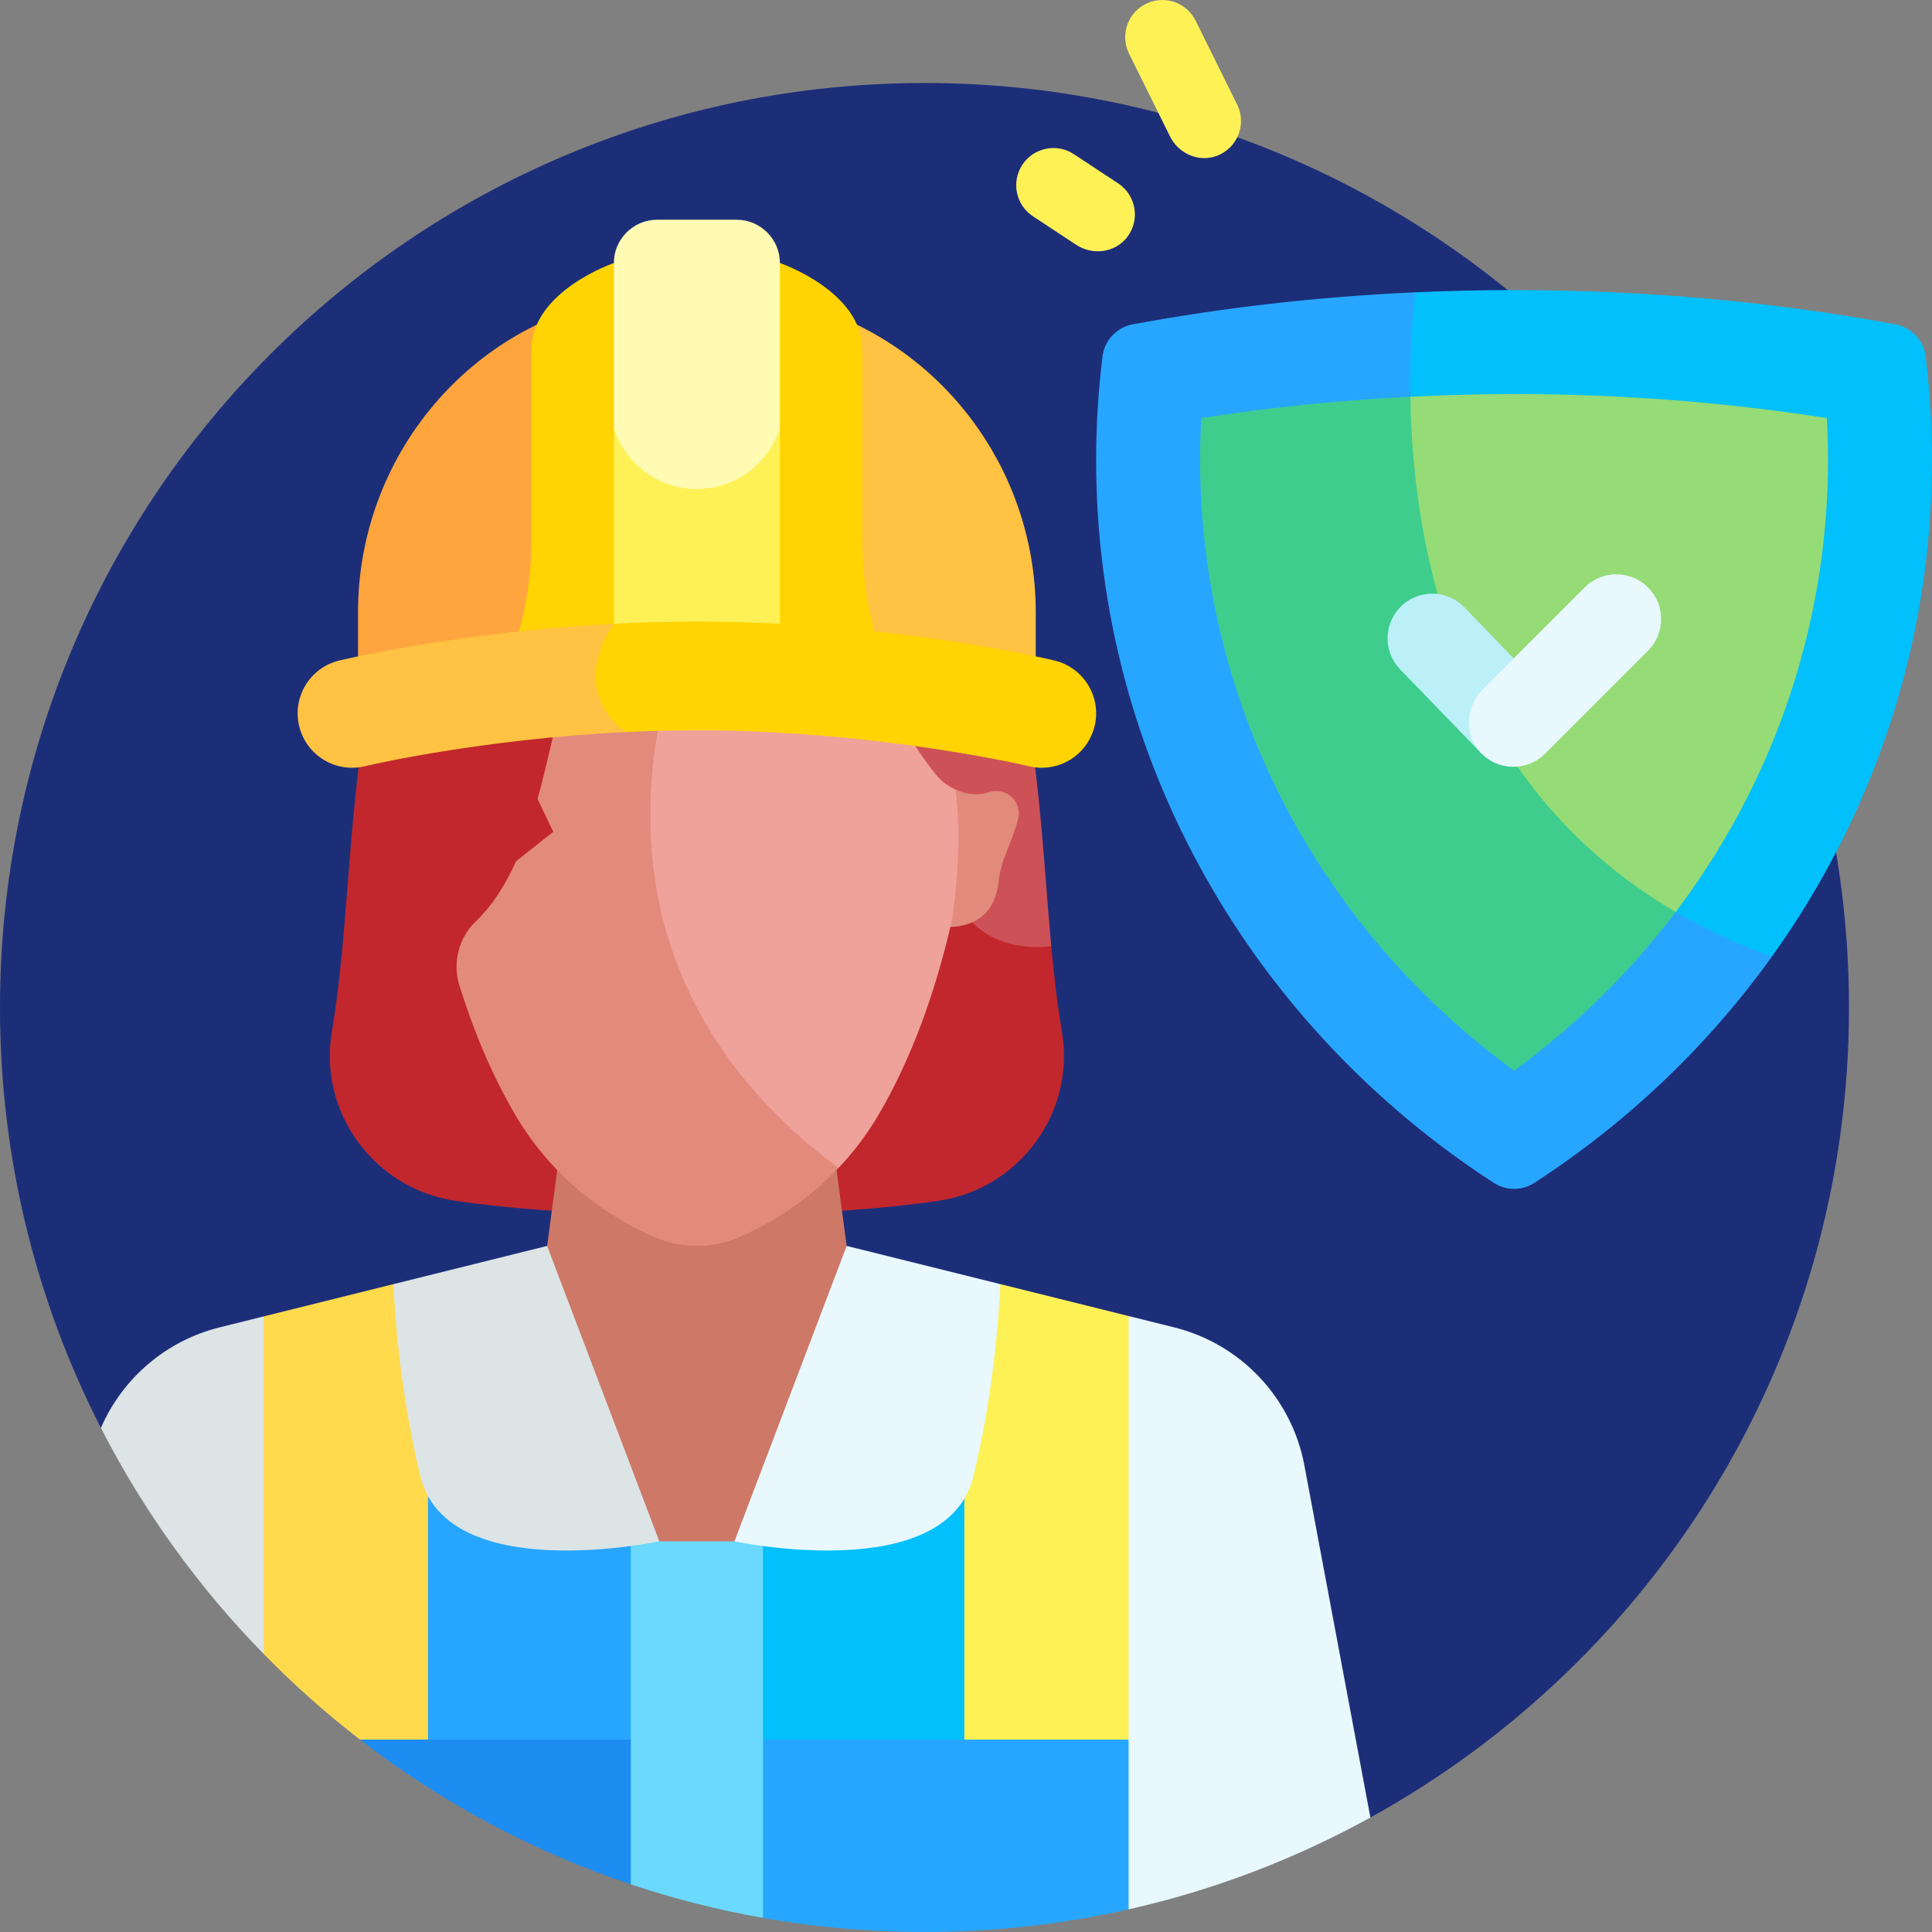 <?xml version="1.0" encoding="UTF-8"?>
<svg id="Layer_1" xmlns="http://www.w3.org/2000/svg" width="512" height="512" version="1.1" viewBox="0 0 512 512">
  <rect x="0" y="0" width="512" height="512" fill="#808080" stroke="none"/>
  <!-- Generator: Adobe Illustrator 29.0.0, SVG Export Plug-In . SVG Version: 2.1.0 Build 186)  -->
  <defs>
    <style>
      .st0 {
        fill: #fffbb3;
      }

      .st1 {
        fill: #1d2e79;
      }

      .st2 {
        fill: #02c0fc;
      }

      .st3 {
        fill: #ffc242;
      }

      .st4 {
        fill: #fef156;
      }

      .st5 {
        fill: #bbf0f9;
      }

      .st6 {
        fill: #ce7867;
      }

      .st7 {
        fill: #efa29a;
      }

      .st8 {
        fill: #dce4e5;
      }

      .st9 {
        fill: #fea53d;
      }

      .st10 {
        fill: #e8f8fc;
      }

      .st11 {
        fill: #27a6ff;
      }

      .st12 {
        fill: #ffd402;
      }

      .st13 {
        fill: #3ecd8d;
      }

      .st14 {
        fill: #6ad9fb;
      }

      .st15 {
        fill: #cd5257;
      }

      .st16 {
        fill: #c1272d;
      }

      .st17 {
        fill: #95db76;
      }

      .st18 {
        fill: #1d8df2;
      }

      .st19 {
        fill: #ffda4c;
      }

      .st20 {
        fill: #e28b7d;
      }
    </style>
  </defs>
  <path class="st1" d="M245.002,21.996C109.691,21.996,0,131.687,0,266.998c0,40.121,9.645,77.988,26.741,111.413l228.82,18.733,107.609,84.512c75.61-41.712,126.834-122.198,126.834-214.657.001-135.312-109.691-245.003-245.002-245.003h0Z"/>
  <path class="st16" d="M281.422,273.402c-1.246-7.364-2.109-14.917-2.828-22.66h-.001l-44.832-53.151-36.393-98.186c-7.632-1.287-12.683-1.227-12.683-1.227,0,0-61.355-.764-79.717,57.572-13.771,43.752-11.12,82.799-17.021,117.651-3.637,21.488,11.329,41.757,32.901,44.857,15.375,2.209,36.077,3.793,63.837,3.793s48.462-1.584,63.836-3.793c21.572-3.099,36.539-23.368,32.901-44.856Z"/>
  <path class="st15" d="M184.684,160.812c22.656,35.225,65.446,69.432,65.446,69.432,0,0,3.668,23.192,28.462,20.498h.001c-2.683-28.905-3.33-60.484-14.192-94.991-13.096-41.605-48.055-53.146-67.034-56.345,0,0-35.338,26.182-12.683,61.406h0Z"/>
  <path class="st8" d="M69.892,348.857l-11.69,2.907c-14.249,3.544-25.772,13.529-31.461,26.646,11.323,22.138,25.926,42.315,43.151,59.918l21.768-35.552-21.768-53.919Z"/>
  <path class="st10" d="M345.676,388.351c-3.355-17.896-16.84-32.192-34.51-36.586l-12.07-3.002-24.402,91.409,24.402,65.824c22.716-5.12,44.234-13.395,64.075-24.34l-17.495-93.305Z"/>
  <path class="st6" d="M224.378,330.181l-4.806-35.992h-69.775l-4.807,35.991h0s12.517,94.084,12.517,94.084h51.234l15.637-94.082h0Z"/>
  <path class="st20" d="M267.203,210.525c-1.537-.968-3.421-1.147-5.145-.575-2.845.944-5.747.669-8.845-.712l-12.146,15.927,9.972,20.532c10.475-.084,13.039-7.044,13.557-11.83.243-2.242.78-4.48,1.611-6.692,1.075-2.857,2.607-6.373,3.586-10.048.674-2.53-.373-5.207-2.59-6.602h0Z"/>
  <path class="st20" d="M184.684,160.812l-.018-.025c-1.988-.378-4.016-.812-6.124-1.365-26.576-6.976-28.288,23.948-36.077,52.314l4.159,8.7-9.862,7.799c-2.731,6.104-6.152,11.608-10.688,15.96-4.566,4.382-6.193,11.016-4.306,17.056,3.967,12.695,8.881,24.094,14.684,34.027,8.471,14.497,21.299,25.771,37.097,32.607,7.076,3.061,15.19,3.061,22.265,0,10.154-4.393,19.073-10.63,26.405-18.368l2.157-77.425-39.692-71.28Z"/>
  <path class="st7" d="M253.214,209.237c-1.966-.856-3.771-2.175-5.214-3.982-6.213-7.779-16.11-22.886-20.948-44.794-.421-1.905-2.428-2.999-4.238-2.273-5.941,2.381-19.324,6.175-38.147,2.599l.018.025s-45.286,87.087,37.537,148.706c4.075-4.301,7.667-9.06,10.693-14.239,8.343-14.276,14.854-31.577,19.358-51.456,1.265-8.05,2.582-22.633.941-34.586h0Z"/>
  <path class="st3" d="M265.6,184.686l4.645-1.646c2.543-.902,4.242-3.307,4.242-6.005v-14.802c0-40.413-28.491-75.562-68.206-83.047-6.662-1.256-13.856-1.971-21.597-1.971v90.386l21.508,9.13c22.788,1.409,43.649,4.772,59.408,7.955h0Z"/>
  <path class="st9" d="M99.123,183.04l4.817,1.707c15.611-3.199,36.391-6.594,59.23-8.012l21.515-9.133v-90.387c-7.896,0-15.22.744-21.993,2.047-39.539,7.602-67.811,42.709-67.811,82.972v14.802c0,2.698,1.699,5.103,4.242,6.004h0Z"/>
  <path class="st12" d="M236.139,179.713c-5.039-11.622-7.647-24.154-7.647-36.828v-50.298c0-15.426-21.803-22.887-21.803-22.887l-15.746,64.76,11.069,42.038c11.996.607,23.522,1.778,34.127,3.215h0Z"/>
  <path class="st12" d="M168.351,176.45l11.401-35.805-17.072-70.944s-21.803,7.46-21.803,22.887v50.298c0,12.684-2.613,25.227-7.66,36.857,10.869-1.49,22.739-2.699,35.134-3.293h0Z"/>
  <path class="st4" d="M184.684,176.05c7.463,0,14.83.261,22.005.714v-63.319l-22.005-15.102-22.005,15.101v63.322c7.163-.454,14.529-.716,22.005-.716Z"/>
  <path class="st0" d="M195.22,58.232h-21.072c-6.308,0-11.469,5.161-11.469,11.469v43.744c2.956,9.339,11.723,16.157,22.005,16.157s19.049-6.819,22.005-16.157v-43.744c0-6.308-5.161-11.469-11.469-11.469h0Z"/>
  <path class="st3" d="M162.678,165.311c-40.74,2.132-71.265,9.372-72.758,9.732-7.737,1.862-12.499,9.643-10.638,17.38,1.862,7.737,9.645,12.502,17.381,10.638.341-.082,30.1-7.142,69.135-9.048l9.525-16.488-12.645-12.214Z"/>
  <path class="st12" d="M279.449,175.043c-1.751-.422-43.469-10.319-94.765-10.319-7.578,0-14.944.217-22.006.587-.017.023-12.693,16.593,3.12,28.702,6.095-.298,12.415-.471,18.886-.471,47.722,0,87.633,9.426,88.022,9.519,1.133.273,2.267.403,3.384.403,6.506-.001,12.408-4.437,13.997-11.041,1.861-7.737-2.902-15.518-10.638-17.38Z"/>
  <path class="st2" d="M347.903,99.405s-10.047,115.004,88.186,161.885l33.47-7.763c26.744-37.279,42.441-82.665,42.441-131.636,0-9.298-.585-18.461-1.692-27.467-.525-4.269-3.794-7.686-8.022-8.471-31.666-5.877-65.657-9.076-101.041-9.076-8.833,0-17.579.2-26.224.59l-27.118,21.938Z"/>
  <path class="st11" d="M406.601,313.479c24.635-15.96,46.013-36.329,62.958-59.951-101.901-36.908-97.98-144.706-94.539-176.06-25.986,1.174-51.056,4.076-74.817,8.486-4.229.785-7.497,4.202-8.022,8.471-1.107,9.006-1.692,18.169-1.692,27.467,0,79.999,41.882,150.436,105.398,191.587,3.254,2.107,7.461,2.107,10.714,0Z"/>
  <g>
    <path class="st4" d="M273.737,57.314l11.455,7.557c4.382,2.891,10.39,2.109,13.557-2.077,3.471-4.587,2.305-11.073-2.42-14.19l-11.737-7.743c-4.544-2.998-10.657-1.745-13.655,2.799-2.996,4.543-1.743,10.656,2.8,13.654h0Z"/>
    <path class="st4" d="M299.206,14.219l10.698,21.6c2.161,4.784,7.659,7.33,12.572,5.482,5.384-2.025,7.861-8.132,5.531-13.291l-11.153-22.53c-2.499-5.048-8.716-6.975-13.632-4.225-4.578,2.562-6.345,8.263-4.016,12.964h0Z"/>
  </g>
  <path class="st18" d="M95.386,461.006c21.4,16.528,45.604,29.599,71.785,38.364l17.513-55.291-89.298,16.927Z"/>
  <path class="st11" d="M188.089,446.404l14.107,61.863c13.9,2.45,28.203,3.733,42.806,3.733,18.589,0,36.69-2.082,54.093-6.004v-44.99l-111.006-14.602Z"/>
  <path class="st11" d="M106.136,393.593s-12.503,43.363,7.291,67.413h53.744l9.849-43.997s-12.558-39.297-70.884-23.416h0Z"/>
  <path class="st2" d="M194.637,412.823l7.56,48.183h53.364l6.017-71.207c-43.256-8.092-66.941,23.024-66.941,23.024h0Z"/>
  <path class="st19" d="M104.266,340.309l-34.373,8.549v89.471c7.958,8.132,16.476,15.712,25.494,22.678h18.041v-64.54l11.965-37.238-21.127-18.92Z"/>
  <path class="st4" d="M265.103,340.309l-21.51,30.234,11.968,26.601v63.862h43.535v-112.243l-33.993-8.454Z"/>
  <path class="st14" d="M199.996,405.66l-5.36,2.805h-19.905l-5.34-2.805-2.221,4.052v89.658c11.329,3.793,23.026,6.783,35.026,8.897v-98.555l-2.2-4.052Z"/>
  <path class="st8" d="M111.383,391.163c7.07,29.327,63.349,17.302,63.349,17.302l-29.742-78.285-40.725,10.128c.382,8.677,1.809,28.833,7.118,50.855Z"/>
  <path class="st10" d="M257.985,391.163c5.309-22.022,6.736-42.178,7.118-50.854l-40.725-10.128-29.742,78.285s56.28,12.024,63.349-17.303Z"/>
  <path class="st13" d="M431.996,155.242l-58.236-50.105c-18.81.936-37.339,2.811-55.397,5.658-.212,3.712-.318,7.419-.318,11.097,0,19.784,2.961,39.154,8.586,57.605,12.57,41.23,38.478,77.867,74.614,104.235,16.516-12.051,30.887-26.251,42.833-42.049l-12.082-86.441Z"/>
  <path class="st17" d="M373.76,105.137c.586,39.735,11.712,102.317,70.318,136.546,14.193-18.77,24.958-39.798,31.783-62.187,5.625-18.451,8.585-37.82,8.585-57.605,0-3.677-.107-7.384-.318-11.097-26.797-4.224-54.614-6.361-82.883-6.361-9.219,0-18.382.251-27.485.704h0Z"/>
  <path class="st5" d="M388.155,161.031c-4.582-4.84-12.254-4.945-16.967-.232-4.548,4.549-4.632,11.897-.188,16.548l21.674,22.4,12.712-20.857-17.231-17.859Z"/>
  <path class="st10" d="M436.749,155.672c-4.635-4.635-12.15-4.635-16.785,0l-27.003,27.003c-4.47,4.47-5,11.746-.828,16.495,4.571,5.204,12.505,5.397,17.325.577l27.29-27.29c4.635-4.635,4.635-12.15.001-16.785h0Z"/>
</svg>